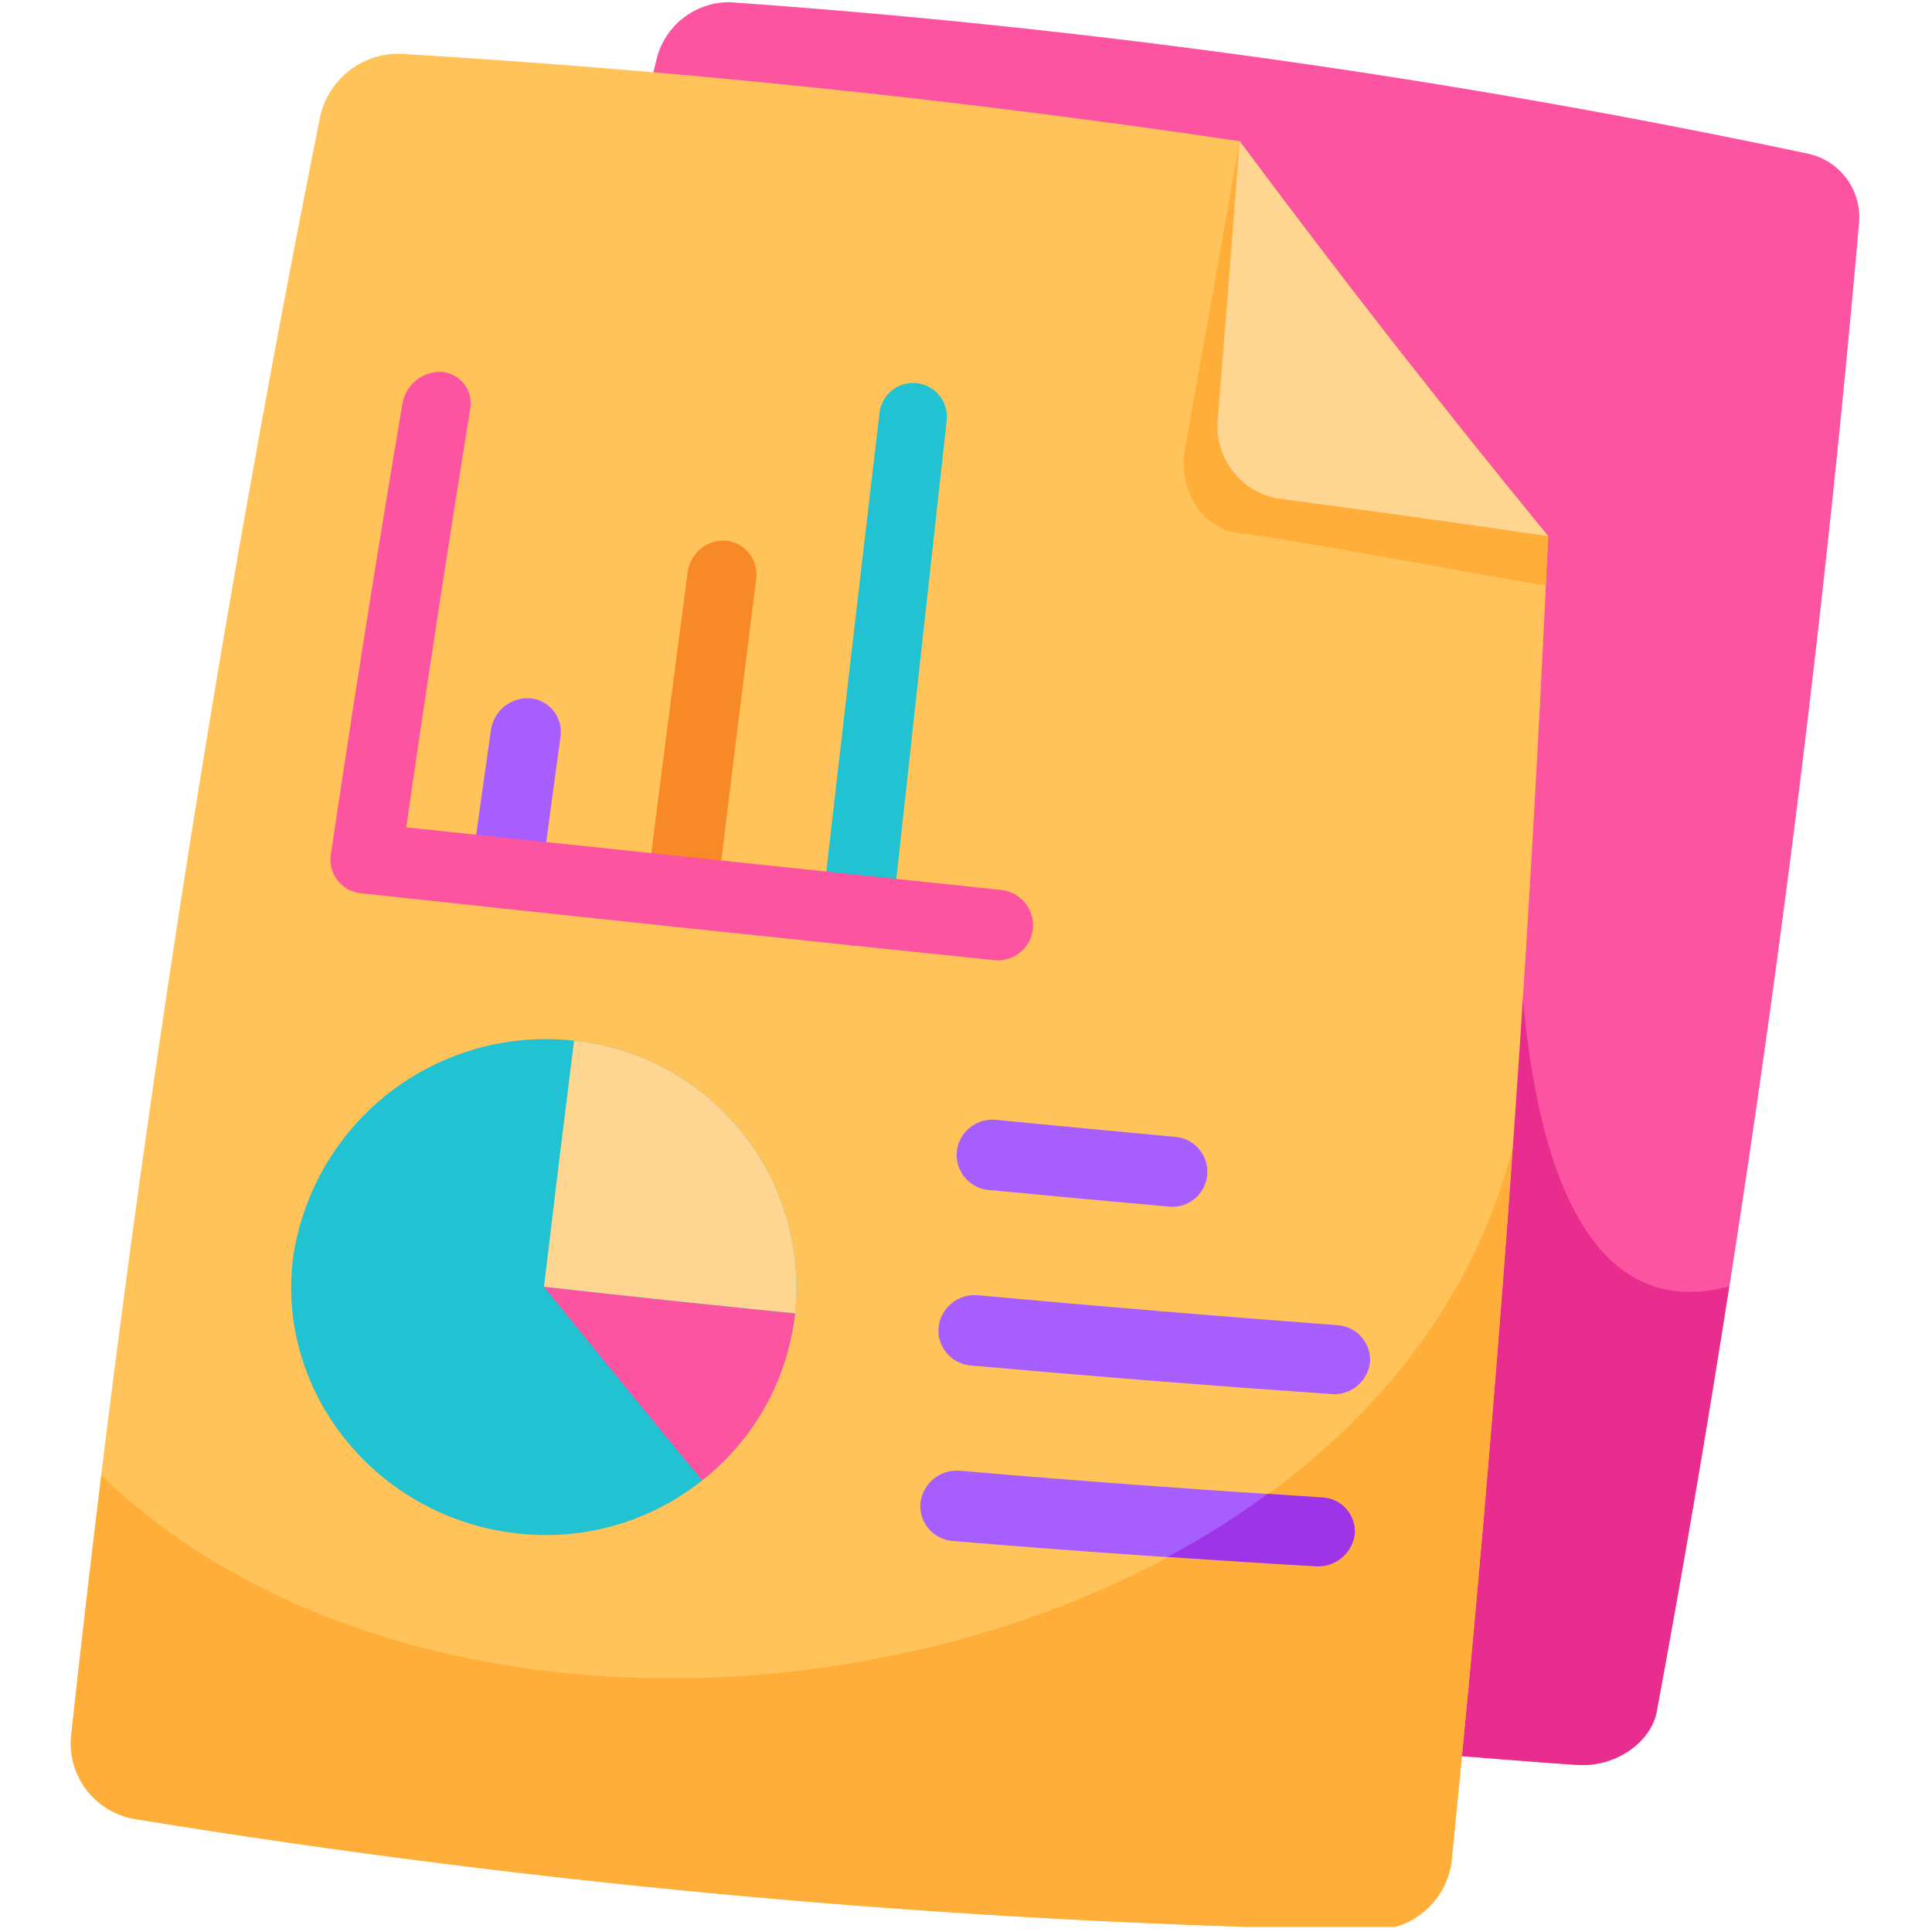 <svg xmlns="http://www.w3.org/2000/svg" xmlns:xlink="http://www.w3.org/1999/xlink" width="250" zoomAndPan="magnify" viewBox="0 0 187.5 187.5" height="250" preserveAspectRatio="xMidYMid meet" version="1.0"><defs><clipPath id="928f13b343"><path d="M 41 0 L 180.648 0 L 180.648 172 L 41 172 Z M 41 0 " clip-rule="nonzero"/></clipPath><clipPath id="60585404da"><path d="M 6.648 5 L 151 5 L 151 187 L 6.648 187 Z M 6.648 5 " clip-rule="nonzero"/></clipPath><clipPath id="20aea353e3"><path d="M 6.648 111 L 147 111 L 147 187 L 6.648 187 Z M 6.648 111 " clip-rule="nonzero"/></clipPath></defs><g clip-path="url(#928f13b343)"><path fill="#fc54a1" d="M 160.789 166.074 C 169.652 118.18 176.199 69.984 180.434 21.488 C 180.48 20.746 180.398 20.02 180.191 19.305 C 179.98 18.594 179.656 17.938 179.219 17.34 C 178.777 16.742 178.246 16.238 177.629 15.828 C 177.012 15.418 176.344 15.125 175.621 14.949 C 141.035 7.602 106.105 2.691 70.836 0.215 C 70.051 0.207 69.285 0.324 68.535 0.566 C 67.785 0.809 67.098 1.164 66.461 1.629 C 65.828 2.098 65.285 2.652 64.832 3.293 C 64.379 3.938 64.039 4.637 63.812 5.391 C 62.992 8.262 42.113 99.555 41.305 102.43 C 41.305 102.43 43.164 115.723 73.234 164.812 C 77.09 164.93 149.633 171.219 153.492 171.297 C 156.973 171.359 160.246 169.02 160.789 166.074 Z M 160.789 166.074 " fill-opacity="1" fill-rule="nonzero"/></g><path fill="#e82d8f" d="M 160.789 166.074 C 163.328 152.355 165.668 138.613 167.809 124.84 C 158.336 127.406 147.023 122.055 147.211 81.66 C 147.211 81.66 98.059 72.715 77.297 152.02 C 76.07 156.703 75.125 160.969 74.422 164.883 C 84.527 165.574 149.836 171.223 153.492 171.297 C 156.973 171.359 160.246 169.02 160.789 166.074 Z M 160.789 166.074 " fill-opacity="1" fill-rule="nonzero"/><g clip-path="url(#60585404da)"><path fill="#ffc35a" d="M 133.066 187.297 C 133.531 187.312 133.992 187.281 134.449 187.215 C 134.906 187.145 135.352 187.031 135.789 186.883 C 136.227 186.73 136.648 186.543 137.051 186.316 C 137.453 186.086 137.832 185.824 138.188 185.527 C 138.543 185.234 138.871 184.906 139.168 184.551 C 139.465 184.195 139.727 183.816 139.953 183.414 C 140.18 183.008 140.371 182.59 140.52 182.152 C 140.672 181.715 140.785 181.266 140.855 180.809 C 145.188 138.012 148.316 95.086 150.246 52.031 C 139.879 39.398 129.855 26.535 120.305 13.703 C 93.227 9.672 66.02 6.84 38.684 5.211 C 38.234 5.211 37.793 5.25 37.352 5.324 C 36.906 5.402 36.477 5.516 36.055 5.668 C 35.633 5.816 35.227 6.004 34.836 6.227 C 34.445 6.445 34.078 6.699 33.734 6.984 C 33.387 7.27 33.066 7.582 32.773 7.922 C 32.48 8.262 32.219 8.621 31.988 9.008 C 31.762 9.391 31.566 9.793 31.402 10.211 C 31.242 10.633 31.117 11.062 31.031 11.5 C 20.617 63.574 12.566 115.957 6.887 168.648 C 6.852 169.109 6.863 169.57 6.914 170.031 C 6.965 170.492 7.062 170.945 7.199 171.387 C 7.336 171.828 7.512 172.258 7.727 172.668 C 7.945 173.074 8.195 173.461 8.484 173.824 C 8.773 174.188 9.094 174.52 9.445 174.824 C 9.797 175.125 10.172 175.395 10.57 175.625 C 10.973 175.859 11.391 176.055 11.828 176.207 C 12.266 176.363 12.711 176.473 13.168 176.543 C 52.879 183.016 92.844 186.602 133.066 187.297 Z M 133.066 187.297 " fill-opacity="1" fill-rule="nonzero"/></g><path fill="#ffae39" d="M 149.996 56.82 C 150.07 55.227 150.172 53.629 150.246 52.031 C 139.879 39.398 129.855 26.535 120.305 13.703 C 118.562 23.609 116.801 33.52 115.02 43.426 C 114.281 47.531 116.59 51.242 120.188 51.723 C 127.953 52.77 141.113 55.352 149.996 56.82 Z M 149.996 56.82 " fill-opacity="1" fill-rule="nonzero"/><path fill="#a75eff" d="M 131.484 148.871 C 131.52 148.422 131.461 147.98 131.312 147.555 C 131.164 147.129 130.941 146.746 130.637 146.41 C 130.336 146.078 129.977 145.812 129.566 145.625 C 129.156 145.438 128.727 145.336 128.277 145.32 C 116.566 144.602 104.871 143.742 93.188 142.738 C 92.727 142.695 92.277 142.738 91.832 142.871 C 91.391 143.004 90.988 143.219 90.629 143.508 C 90.27 143.797 89.977 144.145 89.75 144.551 C 89.527 144.953 89.387 145.387 89.332 145.844 C 89.289 146.301 89.336 146.75 89.473 147.188 C 89.613 147.625 89.832 148.02 90.129 148.367 C 90.426 148.715 90.777 148.992 91.188 149.199 C 91.598 149.406 92.031 149.523 92.488 149.555 C 104.195 150.531 115.918 151.348 127.66 152.008 C 128.117 152.039 128.566 151.988 129.004 151.848 C 129.445 151.711 129.84 151.496 130.199 151.203 C 130.555 150.91 130.844 150.562 131.066 150.16 C 131.289 149.758 131.43 149.328 131.484 148.871 Z M 131.484 148.871 " fill-opacity="1" fill-rule="nonzero"/><g clip-path="url(#20aea353e3)"><path fill="#ffae39" d="M 133.066 187.297 C 133.531 187.312 133.992 187.281 134.449 187.215 C 134.906 187.145 135.352 187.031 135.789 186.883 C 136.227 186.73 136.648 186.543 137.051 186.316 C 137.453 186.086 137.832 185.824 138.188 185.527 C 138.543 185.234 138.871 184.906 139.168 184.551 C 139.465 184.195 139.727 183.816 139.953 183.414 C 140.18 183.008 140.371 182.59 140.52 182.152 C 140.672 181.715 140.785 181.266 140.855 180.809 C 143.191 157.727 145.168 134.609 146.785 111.453 C 133.547 163.359 47.777 179.688 9.84 143.191 C 8.801 151.672 7.816 160.156 6.887 168.648 C 6.855 169.113 6.863 169.574 6.914 170.035 C 6.969 170.496 7.062 170.945 7.199 171.391 C 7.336 171.832 7.512 172.258 7.73 172.668 C 7.945 173.078 8.199 173.465 8.488 173.828 C 8.777 174.191 9.094 174.523 9.445 174.828 C 9.797 175.129 10.172 175.398 10.574 175.629 C 10.973 175.863 11.391 176.059 11.828 176.211 C 12.266 176.367 12.711 176.477 13.172 176.551 C 52.879 183.02 92.844 186.602 133.066 187.297 Z M 133.066 187.297 " fill-opacity="1" fill-rule="nonzero"/></g><path fill="#ffd592" d="M 150.246 52.031 C 139.879 39.398 129.855 26.535 120.305 13.703 C 119.617 22.73 118.906 31.754 118.176 40.777 C 118.137 41.223 118.141 41.664 118.188 42.109 C 118.234 42.551 118.32 42.988 118.445 43.414 C 118.574 43.84 118.742 44.254 118.945 44.648 C 119.148 45.043 119.391 45.418 119.664 45.77 C 119.941 46.117 120.246 46.441 120.582 46.734 C 120.918 47.027 121.277 47.285 121.66 47.512 C 122.043 47.734 122.445 47.922 122.867 48.07 C 123.285 48.219 123.715 48.328 124.156 48.398 C 132.859 49.547 141.559 50.758 150.246 52.031 Z M 150.246 52.031 " fill-opacity="1" fill-rule="nonzero"/><path fill="#a75eff" d="M 52.559 85.121 C 53.16 80.59 53.773 76.055 54.395 71.52 C 54.465 71.074 54.441 70.637 54.328 70.207 C 54.215 69.773 54.023 69.379 53.75 69.027 C 53.477 68.672 53.145 68.387 52.754 68.172 C 52.363 67.953 51.945 67.82 51.5 67.777 C 51.047 67.738 50.602 67.785 50.164 67.914 C 49.727 68.047 49.328 68.254 48.969 68.539 C 48.613 68.82 48.32 69.16 48.09 69.559 C 47.863 69.953 47.715 70.375 47.648 70.828 C 47.004 75.352 46.367 79.875 45.742 84.398 C 45.68 84.844 45.707 85.289 45.824 85.723 C 45.941 86.16 46.137 86.555 46.418 86.91 C 46.695 87.266 47.035 87.551 47.43 87.77 C 47.824 87.984 48.25 88.113 48.695 88.16 C 49.152 88.203 49.598 88.164 50.039 88.035 C 50.477 87.906 50.879 87.699 51.238 87.418 C 51.598 87.137 51.891 86.797 52.117 86.398 C 52.348 86 52.492 85.578 52.559 85.121 Z M 52.559 85.121 " fill-opacity="1" fill-rule="nonzero"/><path fill="#f78a26" d="M 69.586 86.922 C 70.824 76.688 72.09 66.453 73.379 56.227 C 73.445 55.785 73.422 55.348 73.309 54.918 C 73.199 54.484 73.008 54.094 72.734 53.738 C 72.465 53.387 72.133 53.098 71.746 52.879 C 71.359 52.66 70.945 52.523 70.5 52.473 C 70.051 52.438 69.609 52.484 69.18 52.617 C 68.746 52.754 68.355 52.961 68.004 53.246 C 67.656 53.535 67.371 53.875 67.152 54.27 C 66.93 54.664 66.793 55.09 66.738 55.535 C 65.383 65.754 64.062 75.977 62.777 86.207 C 62.719 86.656 62.75 87.102 62.871 87.539 C 62.992 87.973 63.191 88.371 63.473 88.727 C 63.754 89.082 64.094 89.367 64.492 89.586 C 64.891 89.801 65.312 89.934 65.762 89.98 C 66.219 90.027 66.664 89.984 67.105 89.855 C 67.543 89.727 67.941 89.52 68.301 89.234 C 68.656 88.945 68.945 88.605 69.168 88.203 C 69.395 87.805 69.531 87.379 69.586 86.922 Z M 69.586 86.922 " fill-opacity="1" fill-rule="nonzero"/><path fill="#21c2d1" d="M 86.617 88.711 C 88.352 72.785 90.098 56.875 91.859 40.977 C 91.93 40.531 91.91 40.094 91.801 39.656 C 91.691 39.223 91.5 38.824 91.23 38.469 C 90.961 38.109 90.629 37.82 90.238 37.598 C 89.848 37.375 89.43 37.238 88.984 37.188 C 88.539 37.137 88.102 37.176 87.672 37.305 C 87.242 37.434 86.855 37.645 86.512 37.93 C 86.168 38.219 85.895 38.562 85.688 38.965 C 85.484 39.363 85.367 39.789 85.34 40.234 C 83.461 56.145 81.617 72.062 79.805 87.996 C 79.754 88.449 79.793 88.895 79.918 89.328 C 80.043 89.766 80.25 90.16 80.535 90.516 C 80.816 90.871 81.16 91.156 81.559 91.375 C 81.957 91.59 82.383 91.723 82.836 91.77 C 83.289 91.816 83.73 91.773 84.168 91.645 C 84.605 91.516 85 91.309 85.355 91.02 C 85.711 90.734 85.996 90.391 86.215 89.992 C 86.434 89.59 86.57 89.164 86.617 88.711 Z M 86.617 88.711 " fill-opacity="1" fill-rule="nonzero"/><path fill="#21c2d1" d="M 77.16 127.465 C 77.242 126.68 77.285 125.895 77.289 125.105 C 77.293 124.316 77.262 123.527 77.188 122.742 C 77.113 121.953 77.004 121.176 76.855 120.398 C 76.707 119.625 76.52 118.859 76.293 118.102 C 76.07 117.344 75.809 116.602 75.512 115.871 C 75.215 115.141 74.879 114.426 74.512 113.727 C 74.145 113.027 73.746 112.348 73.309 111.691 C 72.875 111.031 72.41 110.395 71.914 109.781 C 71.418 109.168 70.891 108.582 70.336 108.02 C 69.781 107.461 69.203 106.926 68.594 106.422 C 67.988 105.918 67.359 105.445 66.707 105.004 C 66.051 104.559 65.379 104.152 64.688 103.773 C 63.992 103.398 63.281 103.059 62.555 102.754 C 61.828 102.445 61.09 102.176 60.336 101.941 C 59.582 101.711 58.82 101.516 58.047 101.355 C 57.273 101.199 56.496 101.078 55.711 100.996 C 54.926 100.906 54.133 100.859 53.34 100.848 C 52.551 100.832 51.758 100.859 50.969 100.922 C 50.18 100.988 49.395 101.09 48.613 101.23 C 47.832 101.367 47.062 101.543 46.297 101.758 C 45.535 101.973 44.781 102.223 44.043 102.508 C 43.305 102.793 42.578 103.113 41.871 103.469 C 41.164 103.824 40.473 104.211 39.801 104.633 C 39.129 105.055 38.48 105.508 37.852 105.992 C 37.223 106.473 36.621 106.988 36.039 107.527 C 35.461 108.07 34.91 108.641 34.387 109.234 C 33.859 109.828 33.367 110.449 32.902 111.09 C 32.438 111.73 32.004 112.395 31.602 113.078 C 31.199 113.762 30.832 114.465 30.496 115.184 C 30.16 115.902 29.863 116.637 29.598 117.387 C 29.336 118.133 29.105 118.891 28.914 119.664 C 28.723 120.434 28.57 121.211 28.453 121.996 C 26.746 135.039 36.461 147.203 50.02 148.797 C 50.812 148.895 51.609 148.953 52.406 148.969 C 53.207 148.988 54.004 148.969 54.801 148.91 C 55.598 148.848 56.391 148.75 57.18 148.613 C 57.969 148.473 58.746 148.297 59.516 148.082 C 60.285 147.867 61.043 147.617 61.789 147.324 C 62.535 147.035 63.266 146.711 63.977 146.348 C 64.691 145.988 65.387 145.59 66.059 145.16 C 66.734 144.73 67.387 144.27 68.016 143.777 C 68.645 143.281 69.246 142.758 69.824 142.203 C 70.402 141.648 70.949 141.07 71.469 140.461 C 71.988 139.852 72.48 139.223 72.938 138.566 C 73.395 137.91 73.82 137.23 74.211 136.535 C 74.602 135.836 74.957 135.121 75.281 134.387 C 75.602 133.652 75.887 132.906 76.133 132.145 C 76.379 131.383 76.59 130.613 76.762 129.832 C 76.934 129.051 77.066 128.262 77.16 127.465 Z M 77.16 127.465 " fill-opacity="1" fill-rule="nonzero"/><path fill="#fc54a1" d="M 77.16 127.465 C 69.031 126.656 60.91 125.797 52.789 124.883 C 57.855 131.16 62.973 137.426 68.137 143.676 C 69.391 142.691 70.535 141.598 71.57 140.387 C 72.605 139.176 73.508 137.875 74.281 136.48 C 75.059 135.09 75.688 133.637 76.172 132.117 C 76.656 130.602 76.984 129.051 77.16 127.465 Z M 77.16 127.465 " fill-opacity="1" fill-rule="nonzero"/><path fill="#a75eff" d="M 113.281 117.086 C 113.512 117.117 113.742 117.129 113.973 117.117 C 114.203 117.102 114.43 117.066 114.652 117.008 C 114.875 116.945 115.09 116.867 115.297 116.762 C 115.5 116.66 115.695 116.535 115.875 116.395 C 116.059 116.25 116.223 116.09 116.371 115.914 C 116.52 115.738 116.652 115.547 116.762 115.344 C 116.871 115.141 116.961 114.93 117.027 114.707 C 117.094 114.488 117.137 114.262 117.16 114.031 C 117.18 113.801 117.18 113.57 117.152 113.34 C 117.125 113.113 117.078 112.887 117.008 112.668 C 116.934 112.449 116.844 112.238 116.727 112.035 C 116.613 111.836 116.48 111.648 116.328 111.477 C 116.176 111.301 116.008 111.145 115.824 111.004 C 115.641 110.867 115.441 110.746 115.234 110.648 C 115.027 110.547 114.809 110.473 114.586 110.418 C 114.359 110.363 114.133 110.328 113.902 110.32 C 108.152 109.789 102.402 109.242 96.656 108.68 C 96.199 108.633 95.754 108.676 95.316 108.805 C 94.875 108.938 94.48 109.145 94.125 109.434 C 93.766 109.719 93.48 110.062 93.262 110.465 C 93.039 110.867 92.906 111.297 92.855 111.75 C 92.812 112.207 92.859 112.652 92.992 113.09 C 93.129 113.523 93.34 113.918 93.633 114.27 C 93.926 114.621 94.273 114.902 94.68 115.113 C 95.082 115.324 95.512 115.449 95.965 115.488 C 101.738 116.039 107.512 116.574 113.281 117.086 Z M 113.281 117.086 " fill-opacity="1" fill-rule="nonzero"/><path fill="#a75eff" d="M 129.176 135.293 C 129.629 135.336 130.078 135.289 130.512 135.152 C 130.949 135.02 131.344 134.809 131.699 134.516 C 132.051 134.227 132.336 133.883 132.555 133.48 C 132.773 133.082 132.91 132.652 132.961 132.199 C 132.992 131.746 132.93 131.309 132.785 130.879 C 132.637 130.453 132.41 130.07 132.109 129.73 C 131.809 129.395 131.457 129.129 131.047 128.934 C 130.641 128.738 130.211 128.629 129.758 128.605 C 118.141 127.734 106.531 126.77 94.93 125.707 C 94.469 125.66 94.02 125.703 93.578 125.836 C 93.137 125.965 92.734 126.176 92.375 126.465 C 92.016 126.754 91.727 127.098 91.504 127.504 C 91.281 127.906 91.141 128.336 91.09 128.797 C 91.043 129.254 91.09 129.699 91.23 130.141 C 91.367 130.578 91.582 130.973 91.879 131.324 C 92.176 131.672 92.527 131.953 92.938 132.16 C 93.348 132.367 93.781 132.488 94.238 132.523 C 105.871 133.559 117.52 134.484 129.176 135.293 Z M 129.176 135.293 " fill-opacity="1" fill-rule="nonzero"/><path fill="#9d34e8" d="M 131.484 148.871 C 131.52 148.422 131.461 147.98 131.312 147.555 C 131.164 147.129 130.941 146.746 130.637 146.41 C 130.336 146.078 129.977 145.812 129.566 145.625 C 129.156 145.438 128.727 145.336 128.277 145.32 C 126.531 145.215 124.789 145.082 123.047 144.969 C 119.945 147.242 116.695 149.289 113.305 151.105 C 118.086 151.426 122.871 151.738 127.66 152.008 C 128.117 152.043 128.566 151.988 129.004 151.852 C 129.445 151.711 129.84 151.496 130.199 151.203 C 130.555 150.914 130.844 150.566 131.066 150.16 C 131.289 149.758 131.43 149.328 131.484 148.871 Z M 131.484 148.871 " fill-opacity="1" fill-rule="nonzero"/><path fill="#ffd592" d="M 55.711 100.996 C 54.711 108.953 53.738 116.914 52.793 124.879 C 60.91 125.793 69.035 126.652 77.164 127.461 C 77.246 126.676 77.289 125.891 77.293 125.102 C 77.297 124.309 77.262 123.523 77.191 122.738 C 77.117 121.949 77.008 121.172 76.855 120.395 C 76.707 119.621 76.52 118.855 76.297 118.098 C 76.07 117.34 75.809 116.598 75.512 115.867 C 75.215 115.137 74.883 114.422 74.516 113.723 C 74.148 113.023 73.746 112.348 73.312 111.688 C 72.875 111.027 72.41 110.391 71.914 109.781 C 71.418 109.168 70.891 108.578 70.336 108.02 C 69.781 107.457 69.203 106.926 68.594 106.422 C 67.988 105.918 67.359 105.441 66.707 105 C 66.051 104.559 65.379 104.148 64.688 103.773 C 63.992 103.398 63.281 103.059 62.555 102.75 C 61.828 102.445 61.09 102.176 60.336 101.941 C 59.582 101.711 58.82 101.512 58.047 101.355 C 57.273 101.199 56.496 101.078 55.711 100.996 Z M 55.711 100.996 " fill-opacity="1" fill-rule="nonzero"/><path fill="#fc54a1" d="M 42.895 36.094 C 42.441 36.074 41.996 36.133 41.566 36.27 C 41.133 36.41 40.742 36.625 40.387 36.91 C 40.031 37.191 39.742 37.531 39.512 37.922 C 39.281 38.316 39.129 38.734 39.055 39.184 C 36.59 53.75 34.277 68.336 32.109 82.945 C 32.043 83.391 32.066 83.828 32.18 84.266 C 32.293 84.699 32.488 85.094 32.766 85.445 C 33.039 85.801 33.375 86.086 33.77 86.301 C 34.16 86.516 34.582 86.645 35.027 86.688 C 55.516 88.906 76 91.07 96.488 93.184 C 96.938 93.23 97.379 93.191 97.816 93.062 C 98.25 92.934 98.645 92.727 98.996 92.438 C 99.348 92.152 99.633 91.809 99.848 91.41 C 100.062 91.008 100.191 90.582 100.238 90.133 C 100.281 89.68 100.238 89.234 100.105 88.801 C 99.973 88.367 99.766 87.973 99.48 87.621 C 99.191 87.27 98.848 86.984 98.449 86.77 C 98.051 86.555 97.629 86.422 97.176 86.371 L 39.418 80.293 C 41.371 66.762 43.441 53.25 45.621 39.754 C 45.664 39.543 45.684 39.328 45.68 39.113 C 45.68 38.898 45.652 38.684 45.605 38.477 C 45.559 38.266 45.492 38.062 45.402 37.867 C 45.312 37.672 45.203 37.488 45.074 37.312 C 44.945 37.141 44.801 36.984 44.637 36.844 C 44.477 36.699 44.301 36.578 44.113 36.473 C 43.926 36.367 43.73 36.281 43.523 36.219 C 43.316 36.156 43.109 36.113 42.895 36.094 Z M 42.895 36.094 " fill-opacity="1" fill-rule="nonzero"/></svg>
